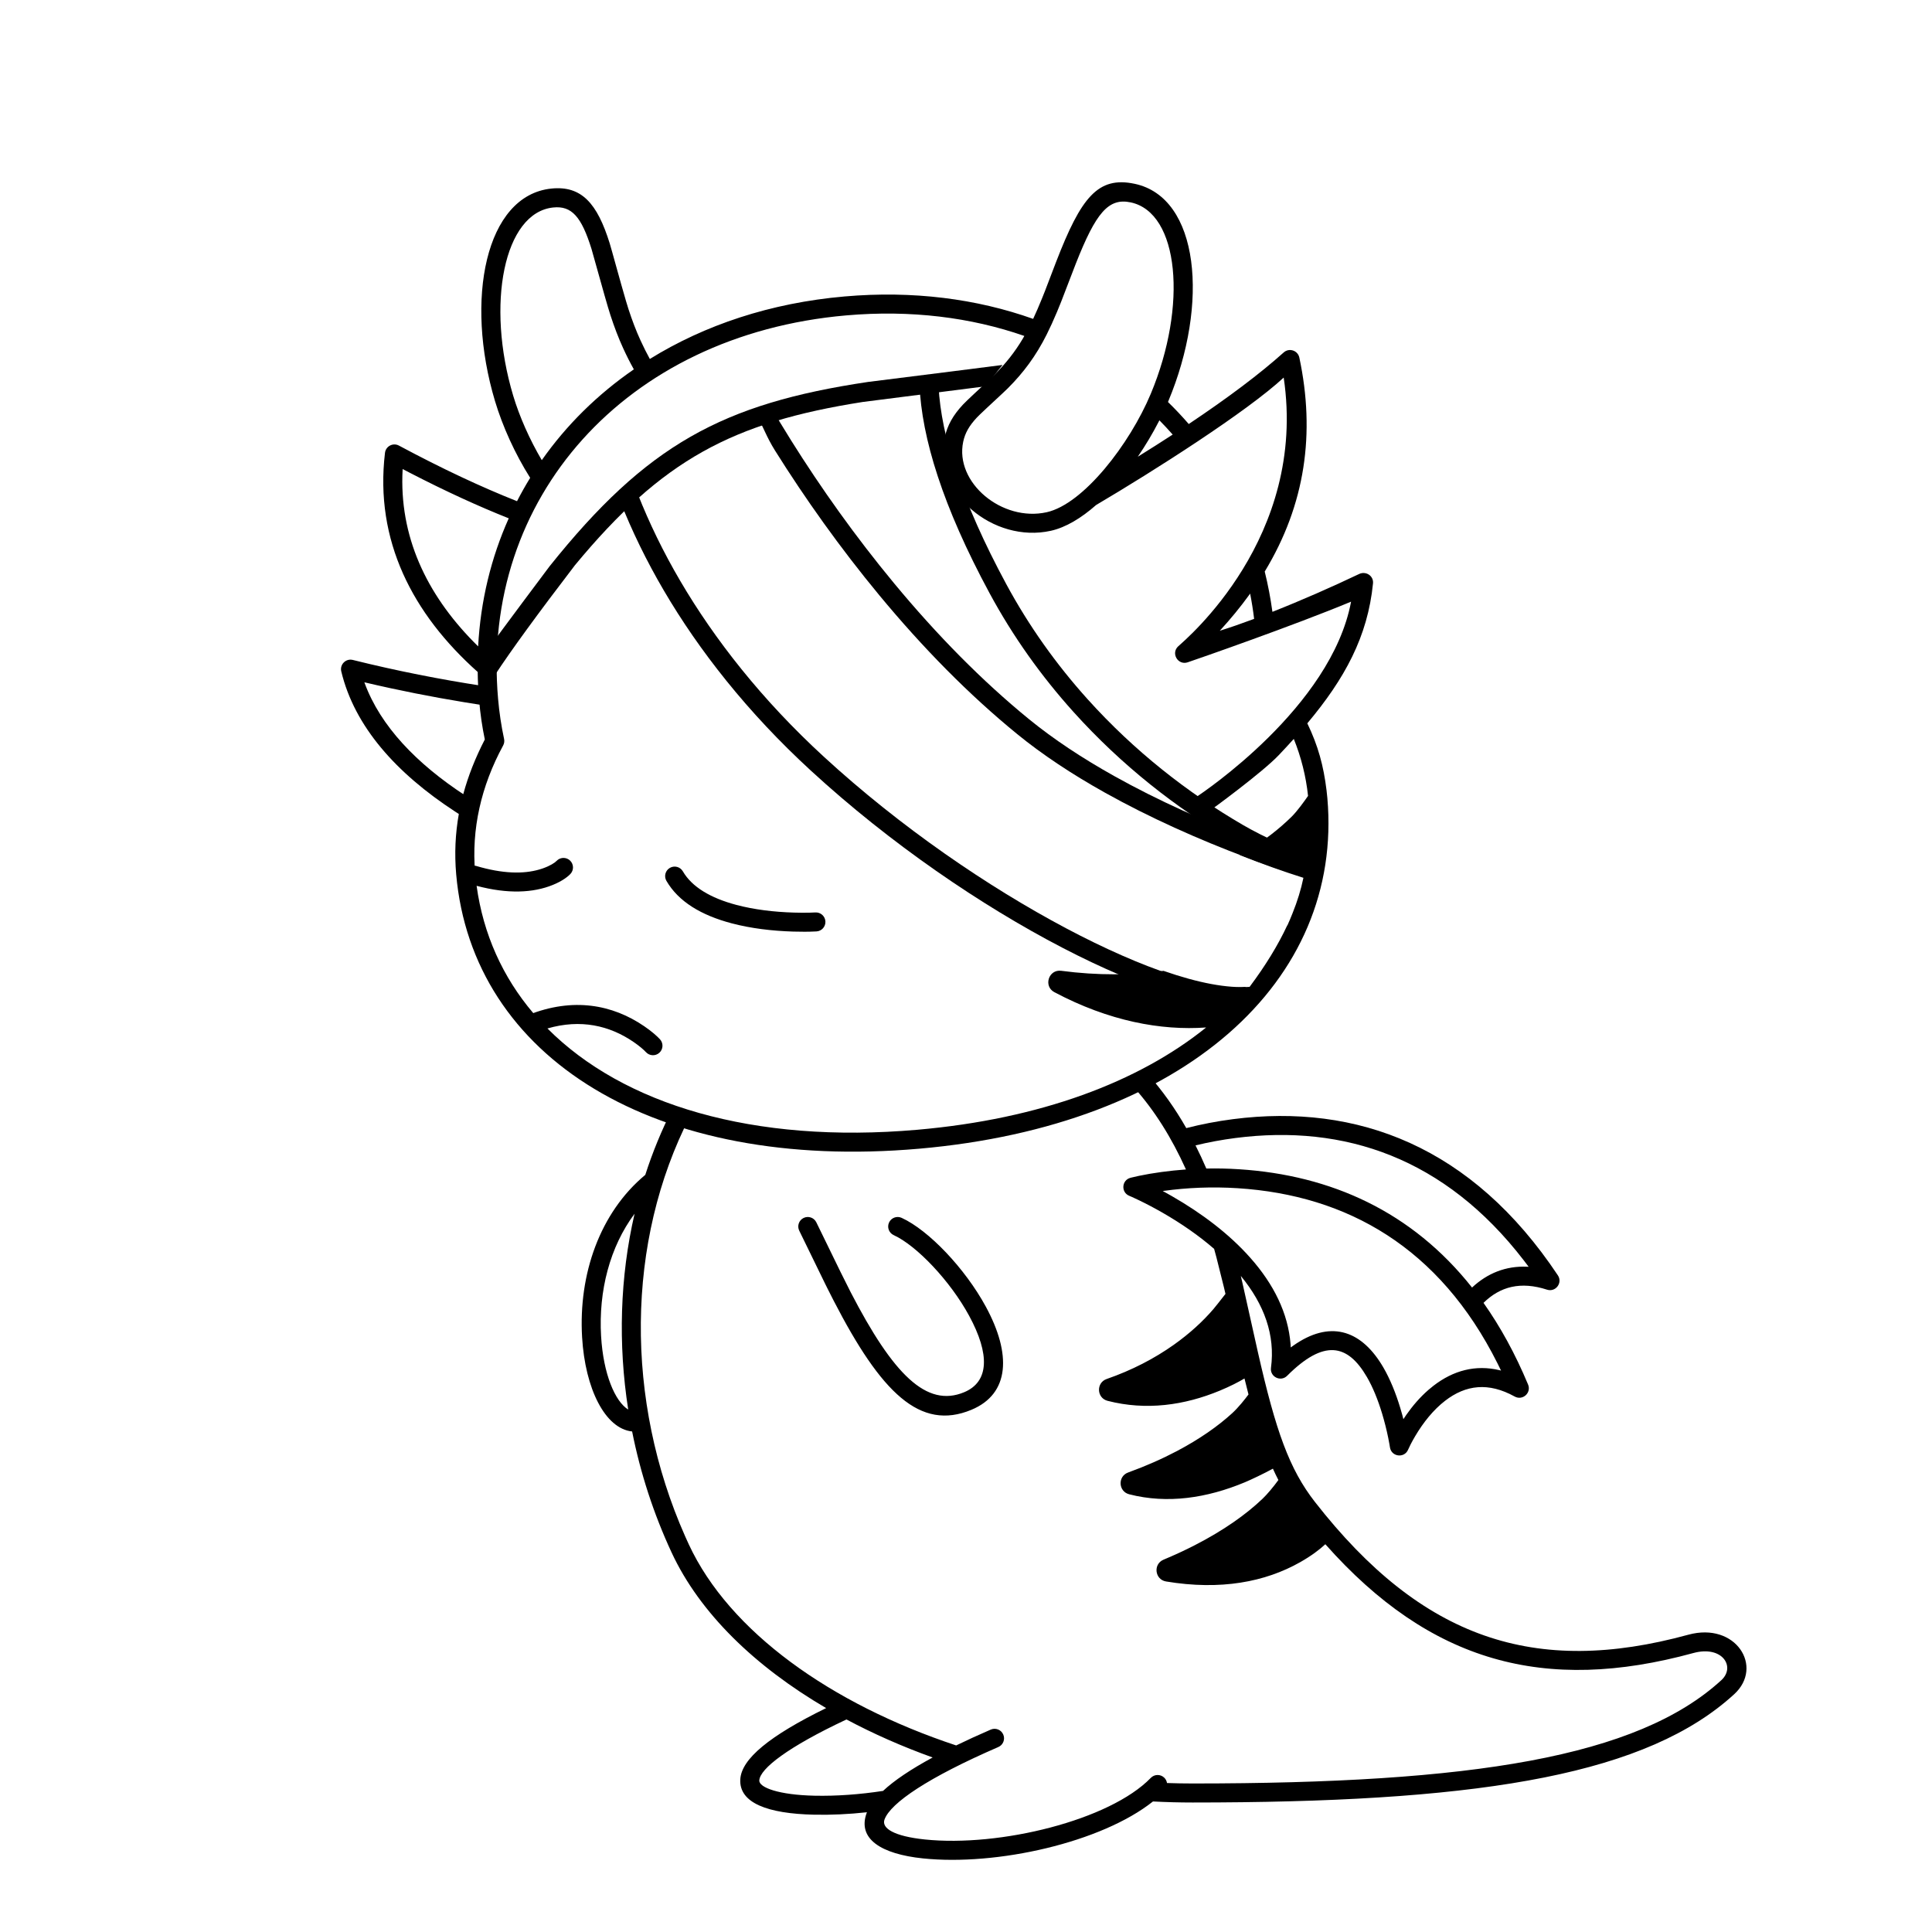 <?xml version="1.0" encoding="UTF-8"?>
<!-- Uploaded to: ICON Repo, www.iconrepo.com, Generator: ICON Repo Mixer Tools -->
<svg fill="#000000" width="800px" height="800px" version="1.1" viewBox="144 144 512 512" xmlns="http://www.w3.org/2000/svg">
 <g>
  <path d="m392.73 246.41c0.684 13.176 6.098 30.449 17.914 52.34 6.027 11.164 13.285 21.332 21.582 30.547 12.418 13.789 26.527 24.812 41.172 33.332 5.121 2.977 14.375 7.422 19.641 8.234-0.754 3.781-2.133 5.496-4.129 5.148-4.039-1.168-12.766-5.957-18.047-9.027-15.07-8.766-29.59-20.109-42.379-34.316-8.562-9.508-16.051-20-22.273-31.527-12.336-22.848-17.977-41.105-18.539-55.273-0.121-3.082 4.836-3.797 5.059 0.543z"/>
  <path d="m348.32 251.99c0.48 0.836 2.262 3.75 5.344 8.746 7.898 12.598 17.027 25.461 27.266 37.824 11.305 13.652 23.285 25.855 35.852 36.098 6.43 5.242 13.984 10.242 22.469 14.988 11.586 6.481 24.289 12.16 37.176 16.996 2.406 0.902 7.106 2.535 14.098 4.898 1.512 1.527 2.269 3.336 2.269 5.434-3.973-0.227-17.156-5.246-18.137-5.613-13.109-4.918-26.035-10.703-37.867-17.316-8.723-4.879-16.52-10.039-23.191-15.48-12.84-10.469-25.043-22.898-36.547-36.789-10.391-12.551-19.645-25.59-27.656-38.363-2.336-3.727-3.152-6.426-4.988-9.613z"/>
  <path d="m313.07 275.04c5.93 15.031 14.863 30.719 27.402 46.266 6.441 7.984 13.695 15.738 21.812 23.199 40.762 37.477 93.277 63.504 111.75 61.031 1.586 3.133 2.133 4.738 1.641 4.82-20.301 3.457-74.598-23.344-116.8-62.145-8.301-7.629-15.727-15.566-22.324-23.742-12.871-15.957-22.059-32.09-28.168-47.582z"/>
  <path d="m405.16 246.38-32.504 4.144c-34.543 5.422-53.16 15.297-76.297 43.27-9.805 12.809-16.863 22.488-21.168 29.051-0.914 1.391-2.406 0.34-4.477-3.164 2.109-3.055 8.41-11.582 18.91-25.586 25.797-32.281 45.879-43.125 84.395-48.875l22.258-2.797 13.402-1.707z"/>
  <path d="m423.89 213.38c6.602-17.078 11.074-22.738 20.816-20.668 17.148 3.644 19.754 31.68 8.918 57.586-0.031 0.078-0.066 0.156-0.098 0.234 1.918 1.871 3.754 3.816 5.504 5.84 10.484-7.008 18.871-13.328 25.16-18.965 1.445-1.293 3.746-0.543 4.148 1.352 4.262 20.055 1.598 38.93-9.172 56.707 0.859 3.473 1.543 7.035 2.039 10.676 7.695-3.035 15.859-6.633 22.98-10.027 1.789-0.852 3.871 0.488 3.676 2.481-1.398 14.121-7.512 25.305-17.41 37.094 2.867 5.953 4.305 11.258 5.094 17.742l0.219 2.074c4.246 48.539-37.996 86.77-108.19 92.914-70.195 6.141-118.43-24.176-122.68-72.715-0.48-5.473-0.23-10.781 0.699-15.996l-0.969-0.621c-15.629-10.195-26.676-22.547-30.184-37.16-0.441-1.84 1.223-3.488 3.055-3.035 11.746 2.922 23.371 5.188 34.359 6.875l-1.152-0.18c-0.059-1.176-0.094-2.344-0.109-3.508-17.266-15.391-27.34-34.832-24.57-58.07 0.211-1.762 2.129-2.762 3.691-1.926 11.547 6.184 21.969 11.047 31.301 14.738 1.082-2.109 2.246-4.172 3.484-6.188-4.019-6.363-7.305-13.621-9.312-20.316-8.07-26.898-2.547-54.508 14.891-56.34 8.031-0.844 12.203 3.93 15.5 14.52 0.473 1.512 2.875 10.402 4.32 15.293l0.66 2.152c0.988 3.027 2.027 5.746 3.191 8.285 0.801 1.746 1.617 3.367 2.461 4.906 14.523-8.996 31.98-14.852 51.605-16.566 18.105-1.586 35.012 0.617 49.977 5.941 0.777-1.652 1.551-3.449 2.363-5.453 0.254-0.625 0.512-1.266 0.777-1.945zm-8.43 19.648c-14.137-4.922-30.094-6.941-47.207-5.445-58.746 5.141-96.883 48.715-92.254 101.63 0.312 3.59 0.844 7.133 1.59 10.617 0.125 0.59 0.039 1.203-0.25 1.73-5.863 10.793-8.43 22.23-7.426 33.703l-0.133-1.863 0.445 0.094c6.957 2.066 12.473 2.168 16.719 0.93l0.891-0.285c2.019-0.707 3.215-1.52 3.672-1.996l0.34-0.301c0.969-0.703 2.328-0.637 3.223 0.215 1.004 0.961 1.043 2.559 0.082 3.562-0.984 1.027-2.84 2.289-5.652 3.273-5.383 1.887-12.266 1.941-20.711-0.57l1.516 0.426c1.758 12.816 6.918 24.203 15.016 33.738l-1.355 0.508c11.887-4.754 22.352-2.781 30.758 2.969 1.996 1.363 3.398 2.617 4.176 3.461 0.941 1.027 0.875 2.621-0.152 3.559-1.023 0.941-2.617 0.875-3.559-0.148-0.531-0.582-1.652-1.582-3.309-2.715-6.352-4.344-14-6.121-22.801-3.566 20.035 20.129 54.457 30.656 98.059 26.844 32.5-2.844 58.594-12.652 76.5-27.105-12.004 0.859-25.754-1.688-40.215-9.352-2.977-1.578-1.527-6.109 1.812-5.668 9.656 1.27 18.703 1.199 27.109 0.016 9.289 3.238 16.895 4.652 22.812 4.242 4.195-5.602 7.523-11.031 9.977-16.297l0.055-0.027c0.473-1.043 0.918-2.094 1.336-3.152 1.293-3.203 2.262-6.348 2.894-9.426-5.269-1.656-10.902-3.668-16.898-6.047 0.586-0.32 1.168-0.648 1.746-0.984 4.668-2.731 8.672-5.867 12-9.137 1.547-1.523 3.371-4.098 4.379-5.535-0.547-5.188-1.816-10.242-3.777-15.109-1.266 1.406-2.582 2.828-3.949 4.269-4.328 4.578-17.641 14.32-18.785 15.109-1.145 0.789-2.711 0.504-3.504-0.641-0.789-1.145-0.5-2.715 0.645-3.504 1.145-0.793 35.52-23.582 40.773-51.602-15.164 6.312-40.723 15.211-43.305 16.074-2.582 0.863-4.508-2.414-2.496-4.25 2.008-1.836 34.254-28.824 27.945-71.211-9.699 9.016-34.547 24.836-49.711 33.773-3.93 3.461-8.031 5.945-11.988 6.828-15.199 3.387-31.27-9.992-28.152-24.652 0.707-3.332 2.269-6.016 4.852-8.785 1.039-1.117 4.676-4.445 6.867-6.492l1.469-1.398c2.945-2.941 5.391-5.988 7.551-9.633zm-93.938 140.97c1.203-0.699 2.746-0.289 3.441 0.914 2.402 4.137 7.332 7.086 14.211 8.906 4.688 1.242 9.914 1.867 15.184 2.027 1.52 0.047 2.926 0.051 4.18 0.023l1.531-0.059c1.387-0.086 2.582 0.969 2.672 2.359 0.086 1.387-0.969 2.582-2.359 2.668-0.328 0.023-0.918 0.047-1.73 0.066l-1.391 0.02c-0.961 0.004-1.98-0.008-3.055-0.043-5.621-0.172-11.211-0.84-16.32-2.191-8.047-2.129-14.082-5.738-17.277-11.25-0.699-1.203-0.289-2.746 0.914-3.441zm-80.957-49.188 0.082 0.246c4.168 11.324 13.703 21.312 26.727 29.809l-0.605-0.402c1.316-4.875 3.231-9.684 5.711-14.492-0.699-3.352-1.199-6.789-1.5-10.316l0.109 1.09-4.203-0.672c-8.461-1.391-17.25-3.117-26.148-5.215zm10.141-56.508-0.074 1.73c-0.461 17.555 7.242 32.68 20.082 45.266 0.637-12.055 3.426-23.477 8.109-33.934-7.977-3.168-16.707-7.16-26.207-12.066zm224.59 33.004-0.301 0.426c-2.305 3.176-4.883 6.32-7.734 9.426 2.801-0.875 5.871-1.945 9.094-3.148-0.27-2.273-0.629-4.504-1.059-6.703zm-31.645-103.67c-5.887-1.25-9.219 2.711-14.551 16.238l-3.887 10.098-1.09 2.672c-0.926 2.203-1.824 4.176-2.754 6.035-2.856 5.688-6.137 10.07-10.281 14.219-1.18 1.18-5.406 5.019-7.391 6.938l-0.828 0.828c-2.004 2.148-3.109 4.051-3.609 6.394-2.301 10.828 10.301 21.324 22.129 18.688 9.727-2.168 21.996-18.039 27.582-31.395 9.785-23.395 7.5-47.988-5.32-50.715zm-142.89 12.359c-2.668-8.562-5.254-11.523-10.168-11.008-13.031 1.371-17.875 25.59-10.59 49.879 1.664 5.547 4.348 11.605 7.578 17.082 6.5-9.262 14.719-17.395 24.395-24.062-0.973-1.738-1.906-3.578-2.812-5.559-1.254-2.731-2.359-5.625-3.402-8.828-0.375-1.148-0.93-3.035-1.535-5.16zm150.49 45.391-0.172 0.344c-1.617 3.144-3.492 6.297-5.551 9.309 3.234-2.008 6.316-3.965 9.246-5.871-1.137-1.293-2.312-2.555-3.523-3.781z"/>
  <path d="m448.23 428.73c3.805 4.262 7.164 8.996 10.148 14.23 3.941-1.012 8.09-1.82 12.402-2.375 32.938-4.234 63.352 7.258 86.074 41.398 1.324 1.984-0.602 4.527-2.871 3.793-6.992-2.269-12.438-0.836-16.836 3.496 4.449 6.293 8.406 13.488 11.812 21.652 0.918 2.203-1.457 4.328-3.547 3.172-6.961-3.852-12.973-3.106-18.457 1.133-3.082 2.383-5.75 5.695-7.93 9.387-0.938 1.59-1.562 2.856-1.863 3.562-0.992 2.344-4.441 1.902-4.812-0.621-0.027-0.191-0.066-0.449-0.125-0.77l-0.348-1.82c-0.418-2.039-0.953-4.195-1.605-6.359-1.109-3.664-2.449-6.969-4.023-9.68-5.16-8.879-11.461-10.012-21.148-0.328-1.703 1.703-4.598 0.273-4.277-2.113 1.152-8.641-1.754-16.758-7.996-24.352l0.141 0.621 0.207 0.855 4.164 18.66c4.766 21.02 8.348 31.066 15.141 39.77 28.371 36.34 58.332 46.285 98.941 35.176 12.59-3.445 20.082 8.508 12.156 15.77-22.918 21-65.555 28.266-136.95 28.676l-6.57 0.02c-3.508 0-7.012-0.094-10.508-0.277-13.633 10.848-41.332 17.137-60.992 15.086-11.012-1.148-17.406-5.16-14.883-12.039l0.078-0.188c-4.75 0.52-9.492 0.746-14.047 0.645-12.203-0.27-19.875-3.078-19.52-9.371 0.309-5.414 7.746-11.535 22.75-18.875-18.867-11.039-33.492-25.18-40.965-41.254-4.777-10.281-8.27-21.078-10.453-32.055-7.148-0.742-12.457-11.316-13.258-24.984-0.98-16.684 4.703-33.016 16.746-43.02 1.93-5.992 4.32-11.82 7.168-17.422l4.715 1.848c-17.109 33.281-17.285 75.379-1.316 111.37l0.969 2.137c10.758 23.145 37.699 42.289 70.848 53.277 2.801-1.363 5.859-2.762 9.172-4.199 1.277-0.555 2.758 0.031 3.312 1.309 0.555 1.277-0.031 2.762-1.309 3.312-18.555 8.051-28.547 14.801-30.16 19.203-0.852 2.324 2.523 4.445 10.672 5.293 19.867 2.07 49.023-5.094 59.895-16.32 0.969-0.996 2.562-1.023 3.562-0.055 0.406 0.395 0.652 0.895 0.734 1.418 2.258 0.082 4.523 0.121 6.789 0.121 74.004 0 117.82-6.941 140.11-27.371 3.867-3.543 0.262-9.297-7.422-7.195-39.371 10.77-69.742 2.484-97.516-28.836-1.539 1.43-3.75 3.102-6.652 4.746-9.285 5.269-21.137 7.523-35.562 5.121-2.992-0.5-3.469-4.602-0.668-5.773 2.93-1.223 5.688-2.504 8.281-3.836 7.688-3.949 13.602-8.152 17.973-12.324 1.223-1.168 2.848-3.109 4.184-4.949-0.5-0.969-0.984-1.969-1.453-3.008-2.434 1.32-5.652 2.856-7.438 3.606-10.039 4.191-20.531 5.781-30.656 3.176-2.875-0.742-3.07-4.754-0.277-5.769 4.727-1.719 9.043-3.629 12.961-5.695 6.074-3.211 10.906-6.625 14.621-10.02 1.668-1.527 3.375-3.695 4.32-4.969-0.359-1.348-0.711-2.762-1.062-4.234-1.574 0.938-3.777 2.078-6.508 3.211-9.438 3.922-19.602 5.332-29.777 2.711-2.898-0.746-3.066-4.797-0.242-5.781 6.734-2.344 12.637-5.422 17.766-9.051 4.269-3.023 7.762-6.258 10.523-9.473 0.66-0.77 1.938-2.422 3.199-4.031-0.145-0.613-0.27-1.16-0.395-1.691l-2.012-8.031c-0.199-0.746-0.398-1.48-0.602-2.211-4.078-3.543-8.738-6.754-13.711-9.613-2.246-1.285-4.383-2.402-6.344-3.34-0.699-0.336-1.281-0.605-1.727-0.805l-0.715-0.309c-2.219-0.918-2.016-4.125 0.301-4.758 0.086-0.023 0.184-0.047 0.293-0.074l1.957-0.449c1.762-0.371 3.777-0.723 6.016-1.027 2.098-0.285 4.258-0.512 6.465-0.672-3.773-8.359-8.266-15.566-13.746-21.715zm-79.898 170.95-0.223 0.098c-15.207 7.152-22.711 12.914-22.887 16.051-0.105 1.895 5.215 3.844 14.602 4.051 5.856 0.129 12.07-0.332 18.191-1.27 2.961-2.766 7.336-5.711 13.145-8.859-8.039-2.894-15.695-6.269-22.828-10.07zm103.71-140.79c-6.875-0.441-13.465-0.137-19.531 0.691l-0.383 0.047 0.684 0.375 1.746 0.98c7.953 4.566 15.168 10.008 20.766 16.32 6.273 7.066 10.039 14.727 10.688 22.91l0.051 0.875 0.668-0.484c9.551-6.734 17.629-4.293 23.375 4.961l0.5 0.832c1.793 3.094 3.277 6.742 4.488 10.75l0.504 1.738 0.316 1.211 0.738-1.102c1.73-2.473 3.688-4.734 5.879-6.644l1.348-1.105c5.254-4.062 11.16-5.648 17.5-4.133l0.414 0.109-0.945-1.922c-15.355-30.652-39.754-44.543-68.805-46.41zm-92.441 9.098c0.578-1.266 2.074-1.824 3.34-1.246 7.195 3.293 16.836 13.449 22.316 23.543 6.781 12.488 6.41 23.074-3.828 27.328-13.613 5.66-23.914-4.531-36.477-28.875l-1.652-3.254c-0.168-0.34-0.387-0.781-0.645-1.301l-6.84-14.023c-0.621-1.246-0.117-2.758 1.129-3.379 1.246-0.621 2.758-0.117 3.379 1.129 0.883 1.773 4.422 9.086 6.441 13.203l2.672 5.332c11.297 21.855 20.129 30.645 30.059 26.516 6.633-2.754 6.887-10.039 1.332-20.273-4.996-9.207-13.891-18.578-19.98-21.363-1.266-0.578-1.824-2.07-1.246-3.336zm-67.434-2.34c-6.543 8.777-9.574 20.469-8.875 32.43 0.59 10.051 3.691 17.309 7.191 19.473-2.723-17.418-2.188-35.145 1.684-51.902zm235.65 12.359c-20.922-27.156-47.523-36.137-76.398-32.426-3.66 0.473-7.203 1.137-10.594 1.957 1.004 1.98 1.953 4.023 2.863 6.137 2.824-0.062 5.723-0.004 8.676 0.188 24.398 1.566 45.832 11.242 61.742 31.348 4.051-3.777 8.93-5.762 14.578-5.519l0.426 0.023z"/>
 </g>
</svg>